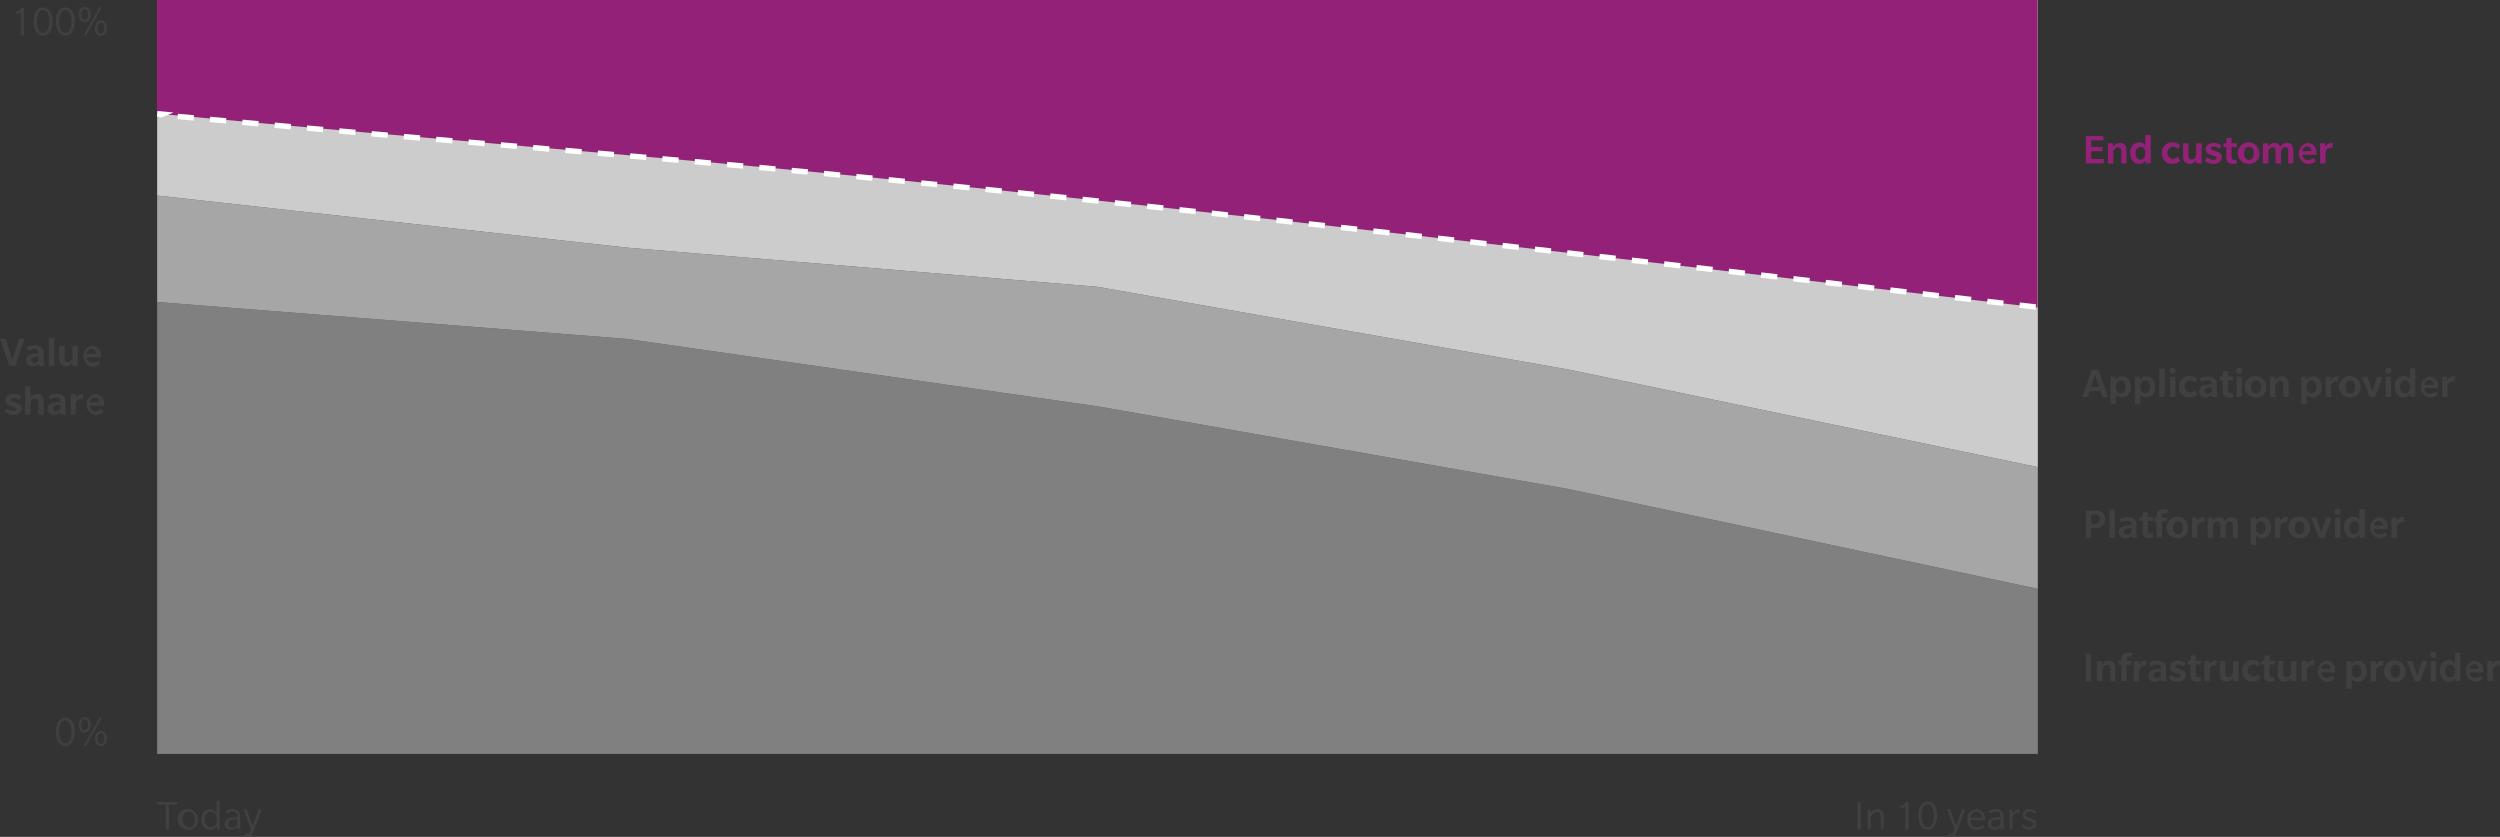 <svg xmlns="http://www.w3.org/2000/svg" width="464.22" height="155.4" viewBox="0 0 464.22 155.4">
  <rect x="0" y="0" width="464.22" height="155.4" fill="#333333" stroke="none"/>
  <defs>
    <style>
      .cls-1 {
        fill: #404040;
      }

      .cls-2 {
        fill: #942178;
      }

      .cls-3 {
        fill: gray;
      }

      .cls-4 {
        fill: #a6a6a6;
      }

      .cls-5 {
        fill: #ccc;
      }

      .cls-6 {
        fill: #fff;
      }

      .cls-7 {
        fill: #e39a25;
      }
    </style>
  </defs>
  <title>Exhibits_IIOT-3b</title>
  <g id="Ehxibit_1_final" data-name="Ehxibit 1_final">
    <g>
      <path class="cls-1" d="M391.25,281.11l-.37-1.11h-2l-.37,1.11h-1l1.78-5.08h1.2l1.8,5.08ZM389.89,277l-.75,2.24h1.5Z" transform="translate(-0.86 -207.39)"/>
      <path class="cls-1" d="M394.9,281.19a1.26,1.26,0,0,1-1.13-.61v1.85h-1v-5.08h.91l.06.55a1.4,1.4,0,0,1,1.18-.62c1,0,1.61.81,1.61,1.94A1.75,1.75,0,0,1,394.9,281.19Zm-.24-3.16c-.58,0-.92.54-.92,1.19s.32,1.2.9,1.2.93-.54.93-1.19S395.25,278,394.66,278Z" transform="translate(-0.86 -207.39)"/>
      <path class="cls-1" d="M399.41,281.19a1.26,1.26,0,0,1-1.13-.61v1.85h-1v-5.08h.91l.06.55a1.4,1.4,0,0,1,1.18-.62c1,0,1.61.81,1.61,1.94A1.75,1.75,0,0,1,399.41,281.19Zm-.24-3.16c-.58,0-.92.54-.92,1.19s.32,1.2.9,1.2.93-.54.93-1.19S399.76,278,399.17,278Z" transform="translate(-0.86 -207.39)"/>
      <path class="cls-1" d="M401.81,281.11v-5.24h1v5.24Z" transform="translate(-0.86 -207.39)"/>
      <path class="cls-1" d="M404.3,276.8a.55.55,0,0,1-.58-.55.58.58,0,1,1,.58.55Zm-.5,4.3v-3.75h1v3.75Z" transform="translate(-0.86 -207.39)"/>
      <path class="cls-1" d="M408.88,280.59a1.86,1.86,0,0,1-1.5.6,1.8,1.8,0,0,1-1.85-2,1.85,1.85,0,0,1,1.89-2,1.76,1.76,0,0,1,1.45.62l-.45.6a1.3,1.3,0,0,0-.9-.42,1.15,1.15,0,0,0,0,2.28,1.35,1.35,0,0,0,.93-.42Z" transform="translate(-0.86 -207.39)"/>
      <path class="cls-1" d="M411.64,281.11a1.58,1.58,0,0,1-.08-.43,1.43,1.43,0,0,1-1.14.51,1.12,1.12,0,0,1-1.23-1.15,1.21,1.21,0,0,1,1.09-1.13,5.87,5.87,0,0,1,1.25-.13v-.18c0-.46-.34-.61-.78-.61a2.24,2.24,0,0,0-1.14.34l-.26-.67a3.27,3.27,0,0,1,1.48-.37,1.88,1.88,0,0,1,1.22.35,1.29,1.29,0,0,1,.44,1.11v1.52a1.66,1.66,0,0,0,.18.84Zm-.1-1.76a5.62,5.62,0,0,0-.7.06c-.24,0-.66.14-.66.56a.52.52,0,0,0,.58.54.91.91,0,0,0,.78-.47Z" transform="translate(-0.86 -207.39)"/>
      <path class="cls-1" d="M415.54,281.07a3.16,3.16,0,0,1-.82.12,1.15,1.15,0,0,1-.85-.28,1.22,1.22,0,0,1-.29-1v-1.88h-.53v-.71h.53l.06-1h.9v1h1v.71h-1v1.7a1,1,0,0,0,.1.5.42.42,0,0,0,.35.17,1.78,1.78,0,0,0,.44-.06Z" transform="translate(-0.86 -207.39)"/>
      <path class="cls-1" d="M416.65,276.8a.55.55,0,1,1,0-1.1.55.55,0,1,1,0,1.1Zm-.5,4.3v-3.75h1v3.75Z" transform="translate(-0.86 -207.39)"/>
      <path class="cls-1" d="M419.78,281.19a2,2,0,1,1,1.9-2A1.81,1.81,0,0,1,419.78,281.19Zm0-3.17c-.6,0-.9.52-.9,1.21s.3,1.21.9,1.21.9-.53.9-1.21S420.38,278,419.78,278Z" transform="translate(-0.86 -207.39)"/>
      <path class="cls-1" d="M424.88,281.11v-2.18c0-.5-.14-.83-.65-.83a1,1,0,0,0-.84.81v2.2h-1v-3.75h.91l.06.63a1.43,1.43,0,0,1,1.21-.7c.84,0,1.25.5,1.25,1.42v2.4Z" transform="translate(-0.86 -207.39)"/>
      <path class="cls-1" d="M430.32,281.19a1.26,1.26,0,0,1-1.13-.61v1.85h-1v-5.08h.91l.06.55a1.4,1.4,0,0,1,1.18-.62c1,0,1.61.81,1.61,1.94A1.75,1.75,0,0,1,430.32,281.19Zm-.24-3.16c-.58,0-.92.54-.92,1.19s.32,1.2.9,1.2.93-.54.93-1.19S430.66,278,430.08,278Z" transform="translate(-0.86 -207.39)"/>
      <path class="cls-1" d="M435,278.25a.91.91,0,0,0-.33-.05,1,1,0,0,0-.94.91v2h-1v-3.75h.91l.06.67a1.28,1.28,0,0,1,1.09-.75.94.94,0,0,1,.3,0Z" transform="translate(-0.86 -207.39)"/>
      <path class="cls-1" d="M437.28,281.19a2,2,0,1,1,1.9-2A1.81,1.81,0,0,1,437.28,281.19Zm0-3.17c-.6,0-.9.52-.9,1.21s.3,1.21.9,1.21.9-.53.9-1.21S437.88,278,437.28,278Z" transform="translate(-0.86 -207.39)"/>
      <path class="cls-1" d="M441.89,281.11h-1l-1.43-3.75h1l.9,2.77.9-2.77h1Z" transform="translate(-0.86 -207.39)"/>
      <path class="cls-1" d="M444.34,276.8a.55.55,0,0,1-.58-.55.58.58,0,1,1,.58.55Zm-.5,4.3v-3.75h1v3.75Z" transform="translate(-0.86 -207.39)"/>
      <path class="cls-1" d="M448.45,281.11l-.1-.53a1.32,1.32,0,0,1-1.17.61c-1,0-1.62-.82-1.62-2a1.73,1.73,0,0,1,1.65-2,1.29,1.29,0,0,1,1.14.62v-2h1v5.24Zm-1-3.08c-.58,0-.92.54-.92,1.19s.32,1.2.9,1.2.92-.54.92-1.2S448.07,278,447.48,278Z" transform="translate(-0.86 -207.39)"/>
      <path class="cls-1" d="M451.06,279.47a.94.94,0,0,0,1,1,1.9,1.9,0,0,0,1.12-.38l.33.59a2.22,2.22,0,0,1-1.58.53,2,2,0,0,1,0-3.9,1.68,1.68,0,0,1,1.69,1.88v.3Zm.85-1.52a.87.87,0,0,0-.86.88h1.66A.78.78,0,0,0,451.91,277.95Z" transform="translate(-0.86 -207.39)"/>
      <path class="cls-1" d="M456.6,278.25a.91.91,0,0,0-.33-.05,1,1,0,0,0-.94.91v2h-1v-3.75h.91l.06.67a1.28,1.28,0,0,1,1.09-.75.94.94,0,0,1,.3,0Z" transform="translate(-0.86 -207.39)"/>
    </g>
    <g>
      <path class="cls-1" d="M391.24,305.09a2.32,2.32,0,0,1-1.34.38h-.72v1.78h-1v-5.08h1.73a2.21,2.21,0,0,1,1.34.38,1.75,1.75,0,0,1,0,2.53Zm-.78-2a1.1,1.1,0,0,0-.73-.18h-.56v1.76h.55a1.12,1.12,0,0,0,.74-.18.8.8,0,0,0,.31-.7A.78.78,0,0,0,390.46,303.12Z" transform="translate(-0.86 -207.39)"/>
      <path class="cls-1" d="M392.55,307.25V302h1v5.24Z" transform="translate(-0.86 -207.39)"/>
      <path class="cls-1" d="M396.72,307.25a1.57,1.57,0,0,1-.08-.43,1.43,1.43,0,0,1-1.14.51,1.12,1.12,0,0,1-1.23-1.15,1.21,1.21,0,0,1,1.09-1.14,5.87,5.87,0,0,1,1.25-.13v-.18c0-.46-.34-.61-.78-.61a2.24,2.24,0,0,0-1.14.34l-.26-.67a3.27,3.27,0,0,1,1.48-.37,1.88,1.88,0,0,1,1.22.35,1.28,1.28,0,0,1,.44,1.11v1.52a1.66,1.66,0,0,0,.18.84Zm-.1-1.76a5.78,5.78,0,0,0-.7.06c-.24,0-.66.14-.66.56a.52.52,0,0,0,.58.54.91.91,0,0,0,.78-.47Z" transform="translate(-0.86 -207.39)"/>
      <path class="cls-1" d="M400.62,307.21a3.21,3.21,0,0,1-.82.12A1.15,1.15,0,0,1,399,307a1.22,1.22,0,0,1-.29-1v-1.88h-.53v-.71h.53l.06-1h.9v1h1v.71h-1v1.7a1,1,0,0,0,.1.5.42.42,0,0,0,.35.17,1.88,1.88,0,0,0,.44-.06Z" transform="translate(-0.86 -207.39)"/>
      <path class="cls-1" d="M403.29,302.73a1.54,1.54,0,0,0-.46-.09.46.46,0,0,0-.42.17.85.85,0,0,0-.1.47v.22h.9v.71h-.89v3h-1v-3h-.5v-.71h.5v-.37a1.08,1.08,0,0,1,.3-.83,1.29,1.29,0,0,1,1-.34,2.24,2.24,0,0,1,.8.14Z" transform="translate(-0.86 -207.39)"/>
      <path class="cls-1" d="M405.27,307.33a2,2,0,1,1,1.9-2A1.81,1.81,0,0,1,405.27,307.33Zm0-3.17c-.6,0-.9.52-.9,1.21s.3,1.22.9,1.22.9-.53.9-1.22S405.87,304.16,405.27,304.16Z" transform="translate(-0.86 -207.39)"/>
      <path class="cls-1" d="M410.16,304.39a.89.89,0,0,0-.33-.06,1,1,0,0,0-.94.91v2h-1V303.5h.91l.06.67a1.28,1.28,0,0,1,1.09-.75.93.93,0,0,1,.3,0Z" transform="translate(-0.86 -207.39)"/>
      <path class="cls-1" d="M415.48,307.25V305c0-.44-.1-.77-.58-.77s-.73.54-.77.81v2.2h-1V305c0-.44-.1-.77-.57-.77s-.74.54-.78.81v2.2h-1V303.5h.91l.06.63a1.34,1.34,0,0,1,1.14-.7,1,1,0,0,1,1.07.75,1.47,1.47,0,0,1,1.24-.75c.7,0,1.18.42,1.18,1.36v2.46Z" transform="translate(-0.86 -207.39)"/>
      <path class="cls-1" d="M420.92,307.33a1.26,1.26,0,0,1-1.13-.61v1.85h-1V303.5h.91l.06.55a1.4,1.4,0,0,1,1.18-.62c1,0,1.61.81,1.61,1.94A1.75,1.75,0,0,1,420.92,307.33Zm-.24-3.16c-.58,0-.92.54-.92,1.19s.32,1.2.9,1.2.93-.54.93-1.19S421.26,304.17,420.68,304.17Z" transform="translate(-0.86 -207.39)"/>
      <path class="cls-1" d="M425.56,304.39a.89.89,0,0,0-.33-.06,1,1,0,0,0-.94.91v2h-1V303.5h.91l.06.67a1.28,1.28,0,0,1,1.09-.75.92.92,0,0,1,.3,0Z" transform="translate(-0.86 -207.39)"/>
      <path class="cls-1" d="M427.88,307.33a2,2,0,1,1,1.9-2A1.81,1.81,0,0,1,427.88,307.33Zm0-3.17c-.6,0-.9.52-.9,1.21s.3,1.22.9,1.22.9-.53.9-1.22S428.48,304.16,427.88,304.16Z" transform="translate(-0.86 -207.39)"/>
      <path class="cls-1" d="M432.49,307.25h-1L430,303.5h1l.9,2.77.9-2.77h1Z" transform="translate(-0.86 -207.39)"/>
      <path class="cls-1" d="M434.94,302.95a.55.55,0,0,1-.58-.55.54.54,0,0,1,.58-.55.54.54,0,0,1,.58.54A.54.54,0,0,1,434.94,302.95Zm-.5,4.3V303.5h1v3.75Z" transform="translate(-0.86 -207.39)"/>
      <path class="cls-1" d="M439.05,307.25l-.1-.53a1.32,1.32,0,0,1-1.17.61c-1,0-1.62-.82-1.62-2a1.73,1.73,0,0,1,1.65-2,1.29,1.29,0,0,1,1.14.62v-2h1v5.24Zm-1-3.08c-.58,0-.92.54-.92,1.19s.32,1.2.9,1.2.92-.54.92-1.2S438.67,304.17,438.08,304.17Z" transform="translate(-0.86 -207.39)"/>
      <path class="cls-1" d="M441.66,305.61a.94.94,0,0,0,1,1,1.89,1.89,0,0,0,1.12-.38l.33.59a2.21,2.21,0,0,1-1.58.53,2,2,0,0,1,0-3.9,1.68,1.68,0,0,1,1.69,1.88v.3Zm.85-1.52a.87.87,0,0,0-.86.88h1.66A.78.78,0,0,0,442.51,304.09Z" transform="translate(-0.86 -207.39)"/>
      <path class="cls-1" d="M447.2,304.39a.89.89,0,0,0-.33-.06,1,1,0,0,0-.94.91v2h-1V303.5h.91l.06.67a1.28,1.28,0,0,1,1.09-.75.92.92,0,0,1,.3,0Z" transform="translate(-0.86 -207.39)"/>
    </g>
    <g>
      <path class="cls-1" d="M388.17,333.88V328.8h1v5.08Z" transform="translate(-0.86 -207.39)"/>
      <path class="cls-1" d="M392.73,333.88V331.7c0-.5-.14-.83-.65-.83a1,1,0,0,0-.84.81v2.2h-1v-3.75h.91l.06.63a1.43,1.43,0,0,1,1.21-.7c.84,0,1.25.5,1.25,1.42v2.4Z" transform="translate(-0.86 -207.39)"/>
      <path class="cls-1" d="M396.73,329.36a1.55,1.55,0,0,0-.46-.09.46.46,0,0,0-.42.17.85.85,0,0,0-.1.47v.22h.9v.71h-.89v3h-1v-3h-.5v-.71h.5v-.37a1.08,1.08,0,0,1,.3-.83,1.29,1.29,0,0,1,1-.34,2.22,2.22,0,0,1,.8.14Z" transform="translate(-0.86 -207.39)"/>
      <path class="cls-1" d="M399.33,331A.89.89,0,0,0,399,331a1,1,0,0,0-.94.91v2h-1v-3.75H398l.06.67a1.28,1.28,0,0,1,1.09-.75.93.93,0,0,1,.3,0Z" transform="translate(-0.86 -207.39)"/>
      <path class="cls-1" d="M402.19,333.88a1.57,1.57,0,0,1-.08-.43A1.43,1.43,0,0,1,401,334a1.12,1.12,0,0,1-1.23-1.15,1.21,1.21,0,0,1,1.09-1.14,5.87,5.87,0,0,1,1.25-.13v-.18c0-.46-.34-.61-.78-.61a2.24,2.24,0,0,0-1.14.34l-.26-.67a3.27,3.27,0,0,1,1.48-.37,1.88,1.88,0,0,1,1.22.35,1.29,1.29,0,0,1,.44,1.11V333a1.66,1.66,0,0,0,.18.84Zm-.1-1.76a5.78,5.78,0,0,0-.7.06c-.24,0-.66.14-.66.56a.52.52,0,0,0,.58.54.91.91,0,0,0,.78-.47Z" transform="translate(-0.86 -207.39)"/>
      <path class="cls-1" d="M406.36,333.6a1.69,1.69,0,0,1-1.2.36,2.32,2.32,0,0,1-1.56-.64l.48-.6a1.78,1.78,0,0,0,1.12.5c.34,0,.6-.09.6-.35s-.39-.36-.6-.42-.4-.12-.6-.2a1.08,1.08,0,0,1-.81-1c0-.72.61-1.18,1.5-1.18a2.21,2.21,0,0,1,1.43.5l-.38.62a1.79,1.79,0,0,0-1-.4c-.32,0-.58.08-.58.34s.3.33.58.42.6.19.71.24a1.05,1.05,0,0,1,.73,1A1.12,1.12,0,0,1,406.36,333.6Z" transform="translate(-0.86 -207.39)"/>
      <path class="cls-1" d="M409.57,333.84a3.23,3.23,0,0,1-.82.12,1.15,1.15,0,0,1-.85-.28,1.22,1.22,0,0,1-.29-1v-1.88h-.53v-.71h.53l.06-1h.9v1h1v.71h-1v1.69a1,1,0,0,0,.1.5.42.42,0,0,0,.35.17,1.82,1.82,0,0,0,.44-.06Z" transform="translate(-0.86 -207.39)"/>
      <path class="cls-1" d="M412.44,331a.89.89,0,0,0-.33-.06,1,1,0,0,0-.94.91v2h-1v-3.75h.91l.06.67a1.28,1.28,0,0,1,1.09-.75.92.92,0,0,1,.3,0Z" transform="translate(-0.86 -207.39)"/>
      <path class="cls-1" d="M415.56,333.88l-.06-.63a1.39,1.39,0,0,1-1.17.71c-.82,0-1.26-.49-1.26-1.42v-2.41h1v2.21c0,.5.17.8.64.8a.89.89,0,0,0,.8-.79v-2.21h1v3.75Z" transform="translate(-0.86 -207.39)"/>
      <path class="cls-1" d="M420.57,333.36a1.86,1.86,0,0,1-1.5.6,1.8,1.8,0,0,1-1.85-2,1.85,1.85,0,0,1,1.89-2,1.76,1.76,0,0,1,1.45.62l-.45.6a1.3,1.3,0,0,0-.9-.42,1.15,1.15,0,0,0,0,2.28,1.35,1.35,0,0,0,.93-.42Z" transform="translate(-0.86 -207.39)"/>
      <path class="cls-1" d="M423.27,333.84a3.21,3.21,0,0,1-.82.12,1.15,1.15,0,0,1-.85-.28,1.22,1.22,0,0,1-.29-1v-1.88h-.53v-.71h.53l.06-1h.9v1h1v.71h-1v1.69a1,1,0,0,0,.1.5.42.42,0,0,0,.35.17,1.82,1.82,0,0,0,.44-.06Z" transform="translate(-0.86 -207.39)"/>
      <path class="cls-1" d="M426.32,333.88l-.06-.63a1.39,1.39,0,0,1-1.17.71c-.82,0-1.26-.49-1.26-1.42v-2.41h1v2.21c0,.5.17.8.64.8a.89.89,0,0,0,.8-.79v-2.21h1v3.75Z" transform="translate(-0.86 -207.39)"/>
      <path class="cls-1" d="M430.5,331a.89.89,0,0,0-.33-.06,1,1,0,0,0-.94.91v2h-1v-3.75h.91l.06.67a1.28,1.28,0,0,1,1.09-.75.92.92,0,0,1,.3,0Z" transform="translate(-0.86 -207.39)"/>
      <path class="cls-1" d="M431.9,332.24a.94.94,0,0,0,1,1,1.88,1.88,0,0,0,1.12-.38l.34.59a2.22,2.22,0,0,1-1.58.53,2,2,0,0,1,0-3.9,1.68,1.68,0,0,1,1.69,1.88v.3Zm.85-1.52a.87.87,0,0,0-.86.88h1.66A.78.78,0,0,0,432.75,330.72Z" transform="translate(-0.86 -207.39)"/>
      <path class="cls-1" d="M438.68,334a1.27,1.27,0,0,1-1.13-.61v1.85h-1v-5.08h.91l.06.55a1.4,1.4,0,0,1,1.18-.62c1,0,1.61.81,1.61,1.94A1.75,1.75,0,0,1,438.68,334Zm-.24-3.16c-.58,0-.92.54-.92,1.19s.32,1.2.9,1.2.93-.54.93-1.19S439,330.8,438.44,330.8Z" transform="translate(-0.86 -207.39)"/>
      <path class="cls-1" d="M443.32,331A.89.89,0,0,0,443,331a1,1,0,0,0-.94.91v2h-1v-3.75H442l.06.67a1.28,1.28,0,0,1,1.09-.75.92.92,0,0,1,.3,0Z" transform="translate(-0.86 -207.39)"/>
      <path class="cls-1" d="M445.64,334a2,2,0,1,1,1.9-2A1.81,1.81,0,0,1,445.64,334Zm0-3.17c-.6,0-.9.52-.9,1.21s.3,1.22.9,1.22.9-.53.9-1.22S446.24,330.79,445.64,330.79Z" transform="translate(-0.86 -207.39)"/>
      <path class="cls-1" d="M450.25,333.88h-1l-1.43-3.75h1l.9,2.77.9-2.77h1Z" transform="translate(-0.86 -207.39)"/>
      <path class="cls-1" d="M452.7,329.58a.55.55,0,0,1-.58-.55.58.58,0,1,1,.58.55Zm-.5,4.3v-3.75h1v3.75Z" transform="translate(-0.86 -207.39)"/>
      <path class="cls-1" d="M456.81,333.88l-.1-.53a1.32,1.32,0,0,1-1.17.61c-1,0-1.62-.82-1.62-2a1.73,1.73,0,0,1,1.65-2,1.29,1.29,0,0,1,1.14.62v-2h1v5.24Zm-1-3.08c-.58,0-.92.54-.92,1.19s.32,1.2.9,1.2.92-.54.92-1.2S456.43,330.8,455.84,330.8Z" transform="translate(-0.86 -207.39)"/>
      <path class="cls-1" d="M459.42,332.24a.94.94,0,0,0,1,1,1.89,1.89,0,0,0,1.12-.38l.33.59a2.22,2.22,0,0,1-1.58.53,2,2,0,0,1,0-3.9,1.68,1.68,0,0,1,1.69,1.88v.3Zm.85-1.52a.87.87,0,0,0-.86.88h1.66A.78.78,0,0,0,460.27,330.72Z" transform="translate(-0.86 -207.39)"/>
      <path class="cls-1" d="M465,331a.89.89,0,0,0-.33-.06,1,1,0,0,0-.94.91v2h-1v-3.75h.91l.06.67a1.28,1.28,0,0,1,1.09-.75.92.92,0,0,1,.3,0Z" transform="translate(-0.86 -207.39)"/>
    </g>
    <g>
      <path class="cls-1" d="M32.25,356.81v4.58h-.61v-4.58H30.07v-.5h3.73v.5Z" transform="translate(-0.86 -207.39)"/>
      <path class="cls-1" d="M35.92,361.46a1.92,1.92,0,1,1,1.74-1.9A1.72,1.72,0,0,1,35.92,361.46Zm0-3.34c-.72,0-1.13.59-1.13,1.44S35.2,361,35.92,361s1.13-.58,1.13-1.43S36.64,358.12,35.92,358.12Z" transform="translate(-0.86 -207.39)"/>
      <path class="cls-1" d="M41.16,361.39l-.09-.58a1.39,1.39,0,0,1-1.25.66c-1,0-1.57-.82-1.57-1.91a1.73,1.73,0,0,1,1.64-1.9,1.27,1.27,0,0,1,1.18.7v-2.19h.58v5.24ZM40,358.12c-.69,0-1.14.65-1.14,1.43S39.28,361,40,361s1.14-.65,1.14-1.43S40.68,358.12,40,358.12Z" transform="translate(-0.86 -207.39)"/>
      <path class="cls-1" d="M45,361.39a1.73,1.73,0,0,1-.08-.47,1.45,1.45,0,0,1-1.18.54,1.06,1.06,0,0,1-1.15-1.1,1.15,1.15,0,0,1,1-1.09,5.58,5.58,0,0,1,1.35-.14v-.26c0-.56-.4-.76-.86-.76a2,2,0,0,0-1.1.33L42.7,358a2.69,2.69,0,0,1,1.3-.36,1.59,1.59,0,0,1,1.07.33,1.23,1.23,0,0,1,.38,1v1.64a1.53,1.53,0,0,0,.17.75Zm-.1-1.85a7.45,7.45,0,0,0-.88.07c-.23,0-.82.16-.82.72a.65.65,0,0,0,.71.7,1.14,1.14,0,0,0,1-.62Z" transform="translate(-0.86 -207.39)"/>
      <path class="cls-1" d="M47.8,362c-.19.5-.45.74-.86.74a1.24,1.24,0,0,1-.64-.15l.14-.46a1,1,0,0,0,.41.11c.2,0,.3-.08.43-.42l.2-.5-1.42-3.65h.62l1.1,3.09,1.1-3.09h.62Z" transform="translate(-0.86 -207.39)"/>
    </g>
    <g>
      <path class="cls-1" d="M345.78,361.39v-5.08h.61v5.08Z" transform="translate(-0.86 -207.39)"/>
      <path class="cls-1" d="M350.11,361.39v-2.21c0-.61-.18-1-.78-1s-1,.65-1.07,1v2.2h-.58v-3.66h.54l0,.7a1.4,1.4,0,0,1,1.25-.78c.69,0,1.18.4,1.18,1.35v2.39Z" transform="translate(-0.86 -207.39)"/>
      <path class="cls-1" d="M354.66,361.39v-4.26a2,2,0,0,1-.42.2,3.45,3.45,0,0,1-.42.12l-.1-.43a1.92,1.92,0,0,0,.63-.22.9.9,0,0,0,.41-.5h.49v5.1Z" transform="translate(-0.86 -207.39)"/>
      <path class="cls-1" d="M358.82,361.46c-1.18,0-1.76-1.19-1.76-2.62s.58-2.61,1.76-2.61,1.75,1.19,1.75,2.61S360,361.46,358.82,361.46Zm0-4.76c-.8,0-1.15,1-1.15,2.13S358,361,358.82,361s1.14-1,1.14-2.14S359.61,356.71,358.82,356.71Z" transform="translate(-0.86 -207.39)"/>
      <path class="cls-1" d="M364.12,362c-.19.5-.45.74-.86.74a1.24,1.24,0,0,1-.64-.15l.14-.46a1,1,0,0,0,.41.11c.2,0,.3-.08.43-.42l.2-.5-1.42-3.65H363l1.1,3.09,1.09-3.09h.62Z" transform="translate(-0.86 -207.39)"/>
      <path class="cls-1" d="M366.78,359.67c0,.78.43,1.32,1.15,1.32a1.66,1.66,0,0,0,1.15-.42l.26.38a2,2,0,0,1-1.46.52,1.7,1.7,0,0,1-1.7-1.9,1.72,1.72,0,0,1,1.7-1.91,1.57,1.57,0,0,1,1.55,1.76v.26Zm1.07-1.57a1.13,1.13,0,0,0-1.08,1.13h2.07C368.84,358.67,368.57,358.1,367.85,358.1Z" transform="translate(-0.86 -207.39)"/>
      <path class="cls-1" d="M372.39,361.39a1.73,1.73,0,0,1-.08-.47,1.45,1.45,0,0,1-1.18.54,1.06,1.06,0,0,1-1.15-1.1,1.15,1.15,0,0,1,1-1.09,5.59,5.59,0,0,1,1.35-.14v-.26c0-.56-.4-.76-.86-.76a2,2,0,0,0-1.1.33l-.21-.43a2.69,2.69,0,0,1,1.3-.36,1.59,1.59,0,0,1,1.07.33,1.23,1.23,0,0,1,.38,1v1.64a1.52,1.52,0,0,0,.17.75Zm-.1-1.85a7.47,7.47,0,0,0-.88.07c-.23,0-.82.16-.82.72a.65.65,0,0,0,.71.7,1.14,1.14,0,0,0,1-.62Z" transform="translate(-0.86 -207.39)"/>
      <path class="cls-1" d="M375.89,358.27a.62.62,0,0,0-.26,0,.87.87,0,0,0-.54.18,1.35,1.35,0,0,0-.53.88v2.12H374v-3.66h.54l0,.74a1.32,1.32,0,0,1,1.13-.82.93.93,0,0,1,.29,0Z" transform="translate(-0.86 -207.39)"/>
      <path class="cls-1" d="M378.66,361.13a1.51,1.51,0,0,1-1,.34,1.91,1.91,0,0,1-1.41-.65l.34-.36a1.57,1.57,0,0,0,1.08.54c.47,0,.78-.19.78-.55s-.38-.49-.58-.57-.54-.17-.71-.25a1,1,0,0,1-.73-.93c0-.63.54-1.06,1.3-1.06a1.78,1.78,0,0,1,1.25.49l-.27.4a1.46,1.46,0,0,0-1-.42c-.42,0-.75.17-.75.52s.35.47.6.56.51.17.69.24a1.05,1.05,0,0,1,.75.94A1,1,0,0,1,378.66,361.13Z" transform="translate(-0.86 -207.39)"/>
    </g>
    <g>
      <path class="cls-2" d="M388.17,237.74v-5.08h3.26v.79h-2.25v1.23h2.09v.8h-2.09v1.44h2.33v.82Z" transform="translate(-0.86 -207.39)"/>
      <path class="cls-2" d="M394.77,237.74v-2.17c0-.5-.14-.83-.65-.83a1,1,0,0,0-.84.81v2.2h-1V234h.91l.06.63a1.43,1.43,0,0,1,1.21-.7c.84,0,1.25.5,1.25,1.42v2.4Z" transform="translate(-0.86 -207.39)"/>
      <path class="cls-2" d="M399.33,237.74l-.1-.53a1.32,1.32,0,0,1-1.17.61c-1,0-1.62-.82-1.62-2a1.73,1.73,0,0,1,1.65-2,1.29,1.29,0,0,1,1.14.62v-2h1v5.24Zm-1-3.08c-.58,0-.92.54-.92,1.19s.32,1.2.9,1.2.92-.54.92-1.2S398.95,234.66,398.37,234.66Z" transform="translate(-0.86 -207.39)"/>
      <path class="cls-2" d="M405.68,237.22a1.86,1.86,0,0,1-1.5.6,1.8,1.8,0,0,1-1.85-2,1.85,1.85,0,0,1,1.89-2,1.76,1.76,0,0,1,1.45.62l-.45.6a1.3,1.3,0,0,0-.9-.42,1.15,1.15,0,0,0,0,2.28,1.35,1.35,0,0,0,.93-.42Z" transform="translate(-0.86 -207.39)"/>
      <path class="cls-2" d="M408.71,237.74l-.06-.63a1.39,1.39,0,0,1-1.17.71c-.82,0-1.25-.49-1.25-1.42V234h1v2.21c0,.5.17.8.64.8a.89.89,0,0,0,.8-.79V234h1v3.75Z" transform="translate(-0.86 -207.39)"/>
      <path class="cls-2" d="M413,237.46a1.69,1.69,0,0,1-1.2.36,2.32,2.32,0,0,1-1.56-.64l.48-.6a1.78,1.78,0,0,0,1.12.5c.34,0,.6-.09.6-.35s-.39-.36-.6-.42-.4-.12-.6-.2a1.08,1.08,0,0,1-.81-1c0-.72.61-1.18,1.5-1.18a2.21,2.21,0,0,1,1.43.5L413,235a1.79,1.79,0,0,0-1-.4c-.32,0-.58.08-.58.34s.3.33.58.42.6.19.71.24a1.05,1.05,0,0,1,.73,1A1.12,1.12,0,0,1,413,237.46Z" transform="translate(-0.86 -207.39)"/>
      <path class="cls-2" d="M416.23,237.7a3.23,3.23,0,0,1-.82.12,1.15,1.15,0,0,1-.85-.28,1.22,1.22,0,0,1-.29-1V234.7h-.53V234h.53l.06-1h.9v1h1v.71h-1v1.7a1,1,0,0,0,.1.5.42.42,0,0,0,.35.17,1.87,1.87,0,0,0,.44-.06Z" transform="translate(-0.86 -207.39)"/>
      <path class="cls-2" d="M418.48,237.82a2,2,0,1,1,1.9-2A1.81,1.81,0,0,1,418.48,237.82Zm0-3.17c-.6,0-.9.52-.9,1.21s.3,1.22.9,1.22.9-.53.9-1.22S419.08,234.65,418.48,234.65Z" transform="translate(-0.86 -207.39)"/>
      <path class="cls-2" d="M425.76,237.74V235.5c0-.44-.1-.77-.58-.77s-.73.54-.77.81v2.2h-1V235.5c0-.44-.1-.77-.57-.77s-.74.54-.78.81v2.2h-1V234H422l.06.63a1.34,1.34,0,0,1,1.14-.7,1,1,0,0,1,1.07.75,1.47,1.47,0,0,1,1.24-.75c.7,0,1.18.42,1.18,1.36v2.46Z" transform="translate(-0.86 -207.39)"/>
      <path class="cls-2" d="M428.41,236.1a.94.94,0,0,0,1,1,1.88,1.88,0,0,0,1.12-.38l.34.59a2.22,2.22,0,0,1-1.58.53,2,2,0,0,1,0-3.9,1.68,1.68,0,0,1,1.69,1.88v.3Zm.85-1.52a.87.87,0,0,0-.86.88h1.66A.78.78,0,0,0,429.26,234.58Z" transform="translate(-0.86 -207.39)"/>
      <path class="cls-2" d="M433.95,234.88a.89.89,0,0,0-.33-.06,1,1,0,0,0-.94.91v2h-1V234h.91l.06.67a1.28,1.28,0,0,1,1.09-.75.93.93,0,0,1,.3,0Z" transform="translate(-0.86 -207.39)"/>
    </g>
    <g>
      <path class="cls-1" d="M13,345.91c-1.18,0-1.76-1.19-1.76-2.62s.58-2.61,1.76-2.61,1.75,1.19,1.75,2.61S14.15,345.91,13,345.91Zm0-4.76c-.8,0-1.15,1-1.15,2.13s.35,2.14,1.15,2.14,1.14-1,1.14-2.14S13.76,341.16,13,341.16Z" transform="translate(-0.86 -207.39)"/>
      <path class="cls-1" d="M16.59,343.42c-.66,0-1.12-.57-1.12-1.42s.45-1.42,1.12-1.42,1.13.57,1.13,1.42S17.26,343.42,16.59,343.42Zm0-2.45c-.42,0-.64.45-.64,1s.22,1,.64,1,.65-.45.65-1S17,341,16.59,341Zm.2,5-.34-.18,2.94-5.23.33.18Zm2.8,0c-.66,0-1.12-.57-1.12-1.42s.45-1.42,1.12-1.42,1.13.57,1.13,1.42S20.26,345.92,19.58,345.92Zm0-2.45c-.42,0-.64.45-.64,1s.22,1,.64,1,.65-.45.65-1S20,343.47,19.58,343.47Z" transform="translate(-0.86 -207.39)"/>
    </g>
    <g>
      <path class="cls-1" d="M3.7,275.36H2.58L.86,270.28H1.92l1.25,4,1.26-4h1Z" transform="translate(-0.86 -207.39)"/>
      <path class="cls-1" d="M8.14,275.36a1.57,1.57,0,0,1-.08-.43,1.43,1.43,0,0,1-1.14.51,1.12,1.12,0,0,1-1.23-1.15,1.21,1.21,0,0,1,1.09-1.14A5.88,5.88,0,0,1,8,273v-.18c0-.46-.34-.61-.78-.61a2.24,2.24,0,0,0-1.14.34l-.26-.67a3.27,3.27,0,0,1,1.48-.37,1.87,1.87,0,0,1,1.22.35A1.28,1.28,0,0,1,9,273v1.52a1.66,1.66,0,0,0,.18.84ZM8,273.6a5.79,5.79,0,0,0-.7.06c-.24,0-.66.14-.66.56a.52.52,0,0,0,.58.54.91.91,0,0,0,.78-.47Z" transform="translate(-0.86 -207.39)"/>
      <path class="cls-1" d="M9.93,275.36v-5.24h1v5.24Z" transform="translate(-0.86 -207.39)"/>
      <path class="cls-1" d="M14.36,275.36l-.06-.63a1.39,1.39,0,0,1-1.17.71c-.82,0-1.26-.49-1.26-1.42v-2.41h1v2.21c0,.5.17.8.64.8a.89.89,0,0,0,.8-.79v-2.21h1v3.75Z" transform="translate(-0.86 -207.39)"/>
      <path class="cls-1" d="M17,273.72a.94.94,0,0,0,1,1,1.88,1.88,0,0,0,1.12-.38l.34.59a2.22,2.22,0,0,1-1.58.53,2,2,0,0,1,0-3.9,1.68,1.68,0,0,1,1.69,1.88v.3Zm.85-1.52a.87.87,0,0,0-.86.88h1.66A.78.78,0,0,0,17.85,272.2Z" transform="translate(-0.86 -207.39)"/>
      <path class="cls-1" d="M4.47,284.08a1.69,1.69,0,0,1-1.2.36,2.32,2.32,0,0,1-1.56-.64l.48-.6a1.78,1.78,0,0,0,1.12.5c.34,0,.6-.09.6-.35s-.39-.36-.6-.42-.4-.12-.6-.2a1.08,1.08,0,0,1-.81-1c0-.72.61-1.18,1.5-1.18a2.21,2.21,0,0,1,1.43.5l-.38.62a1.79,1.79,0,0,0-1-.4c-.32,0-.58.08-.58.34s.3.33.58.42.6.19.71.24a1.05,1.05,0,0,1,.73,1A1.12,1.12,0,0,1,4.47,284.08Z" transform="translate(-0.86 -207.39)"/>
      <path class="cls-1" d="M8,284.36v-2.17c0-.5-.14-.83-.65-.83a1,1,0,0,0-.84.81v2.2h-1v-5.24h1v2.12a1.43,1.43,0,0,1,1.21-.7C8.6,280.54,9,281,9,282v2.4Z" transform="translate(-0.86 -207.39)"/>
      <path class="cls-1" d="M12.16,284.36a1.57,1.57,0,0,1-.08-.43,1.43,1.43,0,0,1-1.14.51,1.12,1.12,0,0,1-1.23-1.15,1.21,1.21,0,0,1,1.09-1.14,5.88,5.88,0,0,1,1.26-.13v-.18c0-.46-.34-.61-.78-.61a2.24,2.24,0,0,0-1.14.34l-.26-.67a3.27,3.27,0,0,1,1.48-.37,1.87,1.87,0,0,1,1.22.35A1.28,1.28,0,0,1,13,282v1.52a1.66,1.66,0,0,0,.18.84Zm-.1-1.76a5.79,5.79,0,0,0-.7.06c-.24,0-.66.14-.66.56a.52.52,0,0,0,.58.54.91.91,0,0,0,.78-.47Z" transform="translate(-0.86 -207.39)"/>
      <path class="cls-1" d="M16.2,281.5a.89.89,0,0,0-.33-.06,1,1,0,0,0-.94.91v2H14v-3.75h.91l.06.67a1.28,1.28,0,0,1,1.09-.75.93.93,0,0,1,.3,0Z" transform="translate(-0.86 -207.39)"/>
      <path class="cls-1" d="M17.6,282.72a.94.94,0,0,0,1,1,1.88,1.88,0,0,0,1.12-.38l.34.59a2.22,2.22,0,0,1-1.58.53,2,2,0,0,1,0-3.9,1.68,1.68,0,0,1,1.69,1.88v.3Zm.85-1.52a.87.87,0,0,0-.86.88h1.66A.78.78,0,0,0,18.45,281.2Z" transform="translate(-0.86 -207.39)"/>
    </g>
    <g>
      <path class="cls-1" d="M4.71,213.93v-4.26a2,2,0,0,1-.42.2,3.45,3.45,0,0,1-.42.12l-.1-.43a1.92,1.92,0,0,0,.63-.22.9.9,0,0,0,.41-.5H5.3v5.1Z" transform="translate(-0.86 -207.39)"/>
      <path class="cls-1" d="M8.87,214c-1.18,0-1.76-1.19-1.76-2.62s.58-2.61,1.76-2.61,1.75,1.19,1.75,2.61S10.06,214,8.87,214Zm0-4.76c-.8,0-1.15,1-1.15,2.13s.35,2.14,1.15,2.14,1.14-1,1.14-2.14S9.67,209.25,8.87,209.25Z" transform="translate(-0.86 -207.39)"/>
      <path class="cls-1" d="M13,214c-1.18,0-1.76-1.19-1.76-2.62s.58-2.61,1.76-2.61,1.75,1.19,1.75,2.61S14.15,214,13,214Zm0-4.76c-.8,0-1.15,1-1.15,2.13s.35,2.14,1.15,2.14,1.14-1,1.14-2.14S13.76,209.25,13,209.25Z" transform="translate(-0.86 -207.39)"/>
      <path class="cls-1" d="M16.59,211.51c-.66,0-1.12-.57-1.12-1.42s.45-1.42,1.12-1.42,1.13.57,1.13,1.42S17.26,211.51,16.59,211.51Zm0-2.45c-.42,0-.64.45-.64,1s.22,1,.64,1,.65-.45.65-1S17,209.06,16.59,209.06Zm.2,5-.34-.18,2.94-5.23.33.18Zm2.8,0c-.66,0-1.12-.57-1.12-1.42s.45-1.42,1.12-1.42,1.13.57,1.13,1.42S20.26,214,19.58,214Zm0-2.45c-.42,0-.64.45-.64,1s.22,1,.64,1,.65-.45.65-1S20,211.57,19.58,211.57Z" transform="translate(-0.86 -207.39)"/>
    </g>
  </g>
  <g id="Layer_22" data-name="Layer 22">
    <polygon class="cls-3" points="29.18 56.08 116.49 62.94 203.79 75.45 291.09 90.78 378.4 109.34 378.4 140 291.09 140 203.79 140 116.49 140 29.18 140 29.18 56.08 29.18 56.08"/>
    <polygon class="cls-4" points="29.18 36.31 116.49 45.99 203.79 53.26 291.09 68.59 378.4 86.74 378.4 109.34 291.09 90.78 203.79 75.45 116.49 62.94 29.18 56.08 29.18 36.31 29.18 36.31"/>
    <polygon class="cls-5" points="29.18 0 116.49 0 203.79 0 291.09 0 378.4 0 378.4 86.74 291.09 68.59 203.79 53.26 116.49 45.99 29.18 36.31 29.18 0 29.18 0"/>
    <path class="cls-2" d="M292,207.39H30V210c0,1.53,0,2.94,0,4.3v14.19c116.14,10.79,107.87,7.53,349.22,36V207.39Z" transform="translate(-0.86 -207.39)"/>
    <path class="cls-6" d="M378.81,264.9l-3-.35.12-1,3,.35Zm-6-.7-3-.35.12-1,3,.35Zm-6-.7-3-.35.12-1,3,.35Zm-6-.7-3-.35.12-1,3,.35Zm-6-.7-3-.35.12-1,3,.35Zm-6-.7-3-.35.12-1,3,.35Zm-6-.7-3-.35.12-1,3,.35Zm-6-.7-3-.35.12-1,3,.35Zm-6-.69-3-.35.12-1,3,.35Zm-6-.69-3-.35.12-1,3,.35Zm-6-.69-3-.34.12-1,3,.34Zm-6-.69-3-.34.12-1,3,.34Zm-6-.69-3-.34.11-1,3,.34Zm-6-.69-3-.34.11-1,3,.34Zm-6-.68-3-.34.11-1,3,.34Zm-6-.68-3-.34.11-1,3,.34Zm-6-.68-3-.34.11-1,3,.34Zm-6-.68-3-.34.11-1,3,.34Zm-6-.68-3-.34.11-1,3,.34Zm-6-.67-3-.34.11-1,3,.34Zm-6-.67-3-.33.11-1,3,.33Zm-6-.67-3-.33.11-1,3,.33Zm-6-.67-3-.33.11-1,3,.33Zm-6-.66-3-.33.11-1,3,.33Zm-6-.66-3-.33.11-1,3,.33Zm-6-.65-3-.33.11-1,3,.33Zm-6-.65-3-.32.11-1,3,.32Zm-6-.65-3-.32.11-1,3,.32Zm-6-.64-3-.32.11-1,3,.32Zm-6-.64-3-.32.11-1,3,.32Zm-6-.63-3-.31.11-1,3,.31Zm-6-.62-3-.31.1-1,3,.31Zm-6-.62-3-.31.1-1,3,.31Zm-6-.61-2.95-.3.07-1-.05.5.08-.49,3,.3Zm-6-.6-2.92-.29v-.5l.11-.49,2.92.29Zm-6-.59-3-.29.1-1,3,.29Zm3-.2,0-.5Zm-9-.39-3-.29.1-1,3,.29Zm-6-.58-3-.29.09-1,3,.29Zm-6-.57-3-.28.09-1,3,.28Zm-6-.56-3-.28.09-1,3,.28Zm-6-.55-3-.27.09-1,3,.27Zm-6-.54-3-.27.09-1,3,.27Zm-6-.53-3-.26.09-1,3,.26Zm-6-.53-3-.26.09-1,3,.26Zm-6-.52-3-.26.09-1,3,.26Zm-6-.52-3-.26.09-1,3,.26Zm-6-.51-3-.26.09-1,3,.26Zm-6-.51-3-.25.09-1,3,.25Zm-6-.51-3-.26.09-1,3,.26Zm-6-.51-3-.26.09-1,3,.26Zm-6-.52-3-.26.09-1,3,.26Zm-6-.52-3-.26.09-1,3,.26Zm-6-.52-3-.26.09-1,3,.26Zm-6-.53-3-.27.09-1,3,.27Zm-6-.53-3-.27.09-1,3,.27Zm-6-.54-3-.27.09-1,3,.27Zm-6-.54-3-.27.09-1,3,.27Zm-6-.55-3-.27.09-1,3,.27Zm-6-.55L30,229l.09-1,3,.28Z" transform="translate(-0.86 -207.39)"/>
    <path class="cls-7" d="M30,228.46h0" transform="translate(-0.86 -207.39)"/>
  </g>
</svg>
